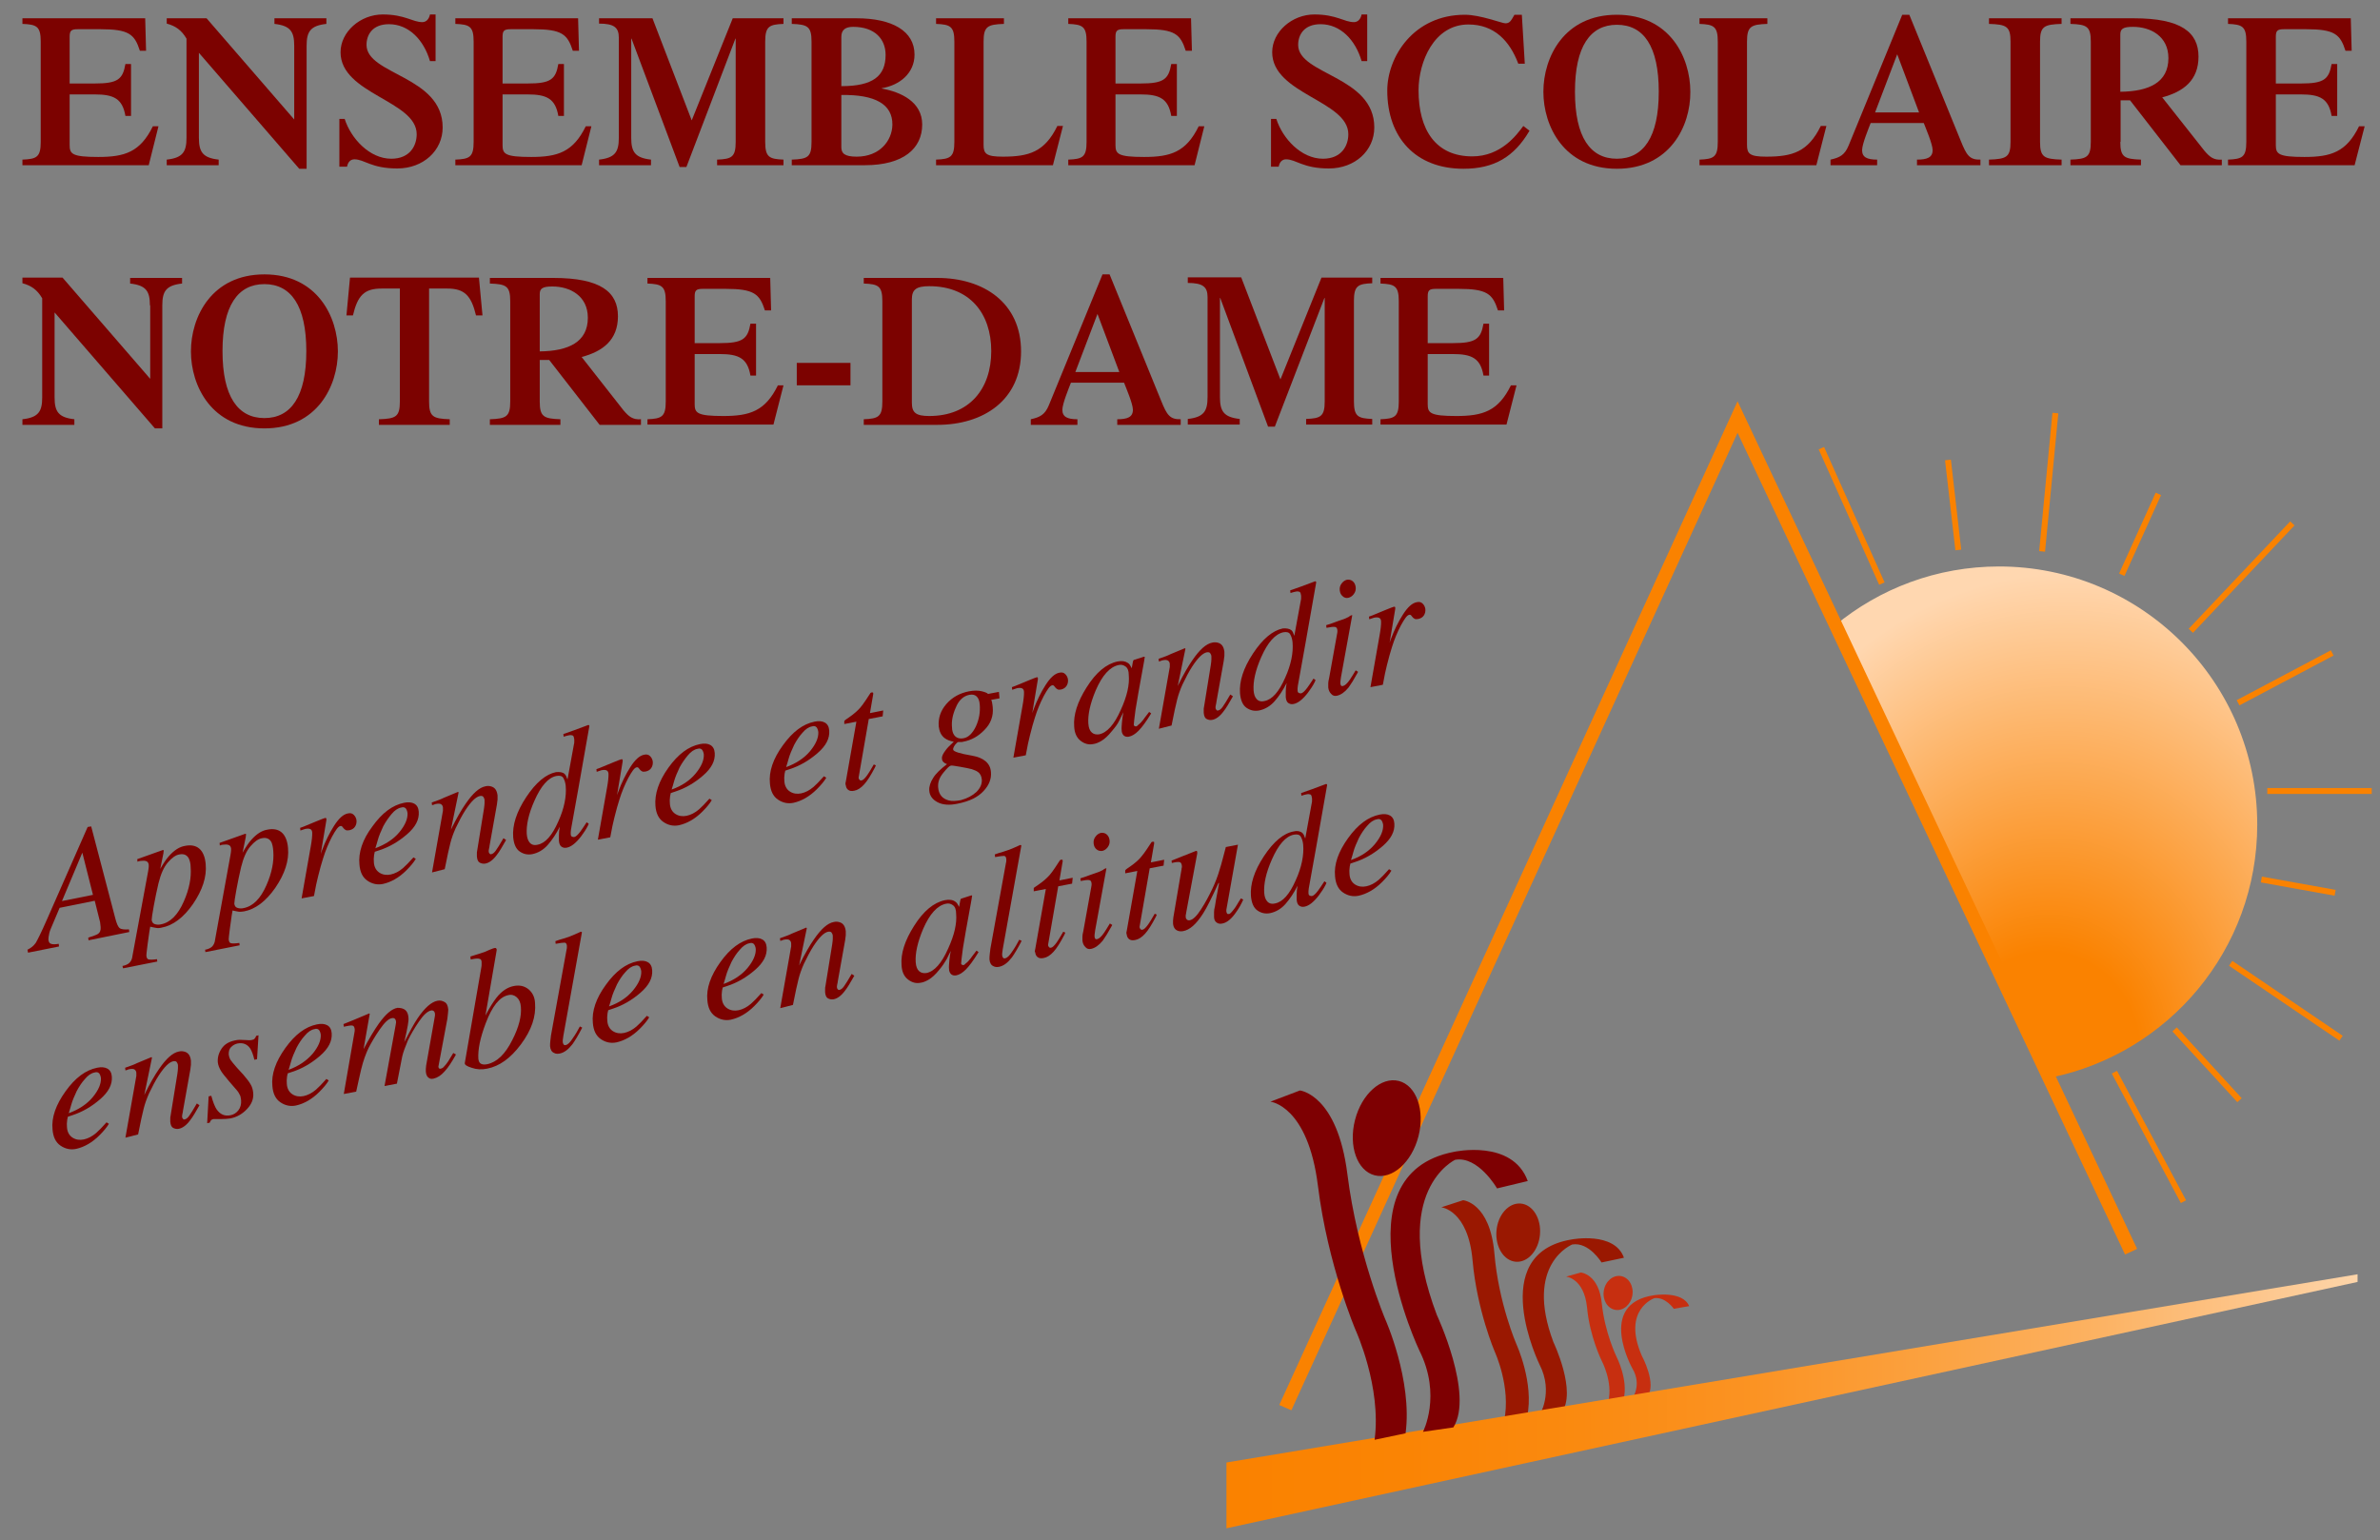 <?xml version="1.0" encoding="UTF-8"?> <!-- Generator: Adobe Illustrator 25.0.1, SVG Export Plug-In . SVG Version: 6.00 Build 0) --> <svg xmlns="http://www.w3.org/2000/svg" xmlns:xlink="http://www.w3.org/1999/xlink" version="1.1" id="Calque_1" x="0px" y="0px" viewBox="0 0 806.5 522.1" style="enable-background:new 0 0 806.5 522.1;" xml:space="preserve"><rect x="0" y="0" width="806.5" height="522.1" fill="#808080" stroke="none"/> <style type="text/css"> .st0{fill:url(#SVGID_1_);} .st1{fill:#FA8200;} .st2{fill:#9A1801;} .st3{fill:#C72F10;} .st4{fill:none;stroke:#FA8200;stroke-width:2;stroke-miterlimit:10;} .st5{fill:url(#SVGID_2_);} .st6{fill:#7E0002;} .st7{fill:#7C0200;} </style> <radialGradient id="SVGID_1_" cx="702.573" cy="320.642" r="129.147" fx="690.405" fy="365.282" gradientTransform="matrix(1 0 0 1.089 0 -28.693)" gradientUnits="userSpaceOnUse"> <stop offset="0.245" style="stop-color:#FA8200"></stop> <stop offset="0.925" style="stop-color:#FFD7B0"></stop> </radialGradient> <path class="st0" d="M621.8,212c15.1-12.5,34.5-20,55.6-20c48.3,0,87.5,39.2,87.5,87.5c0,42.3-30,77.5-69.8,85.7"></path> <g> <polygon class="st1" points="437.6,478 433.5,476.2 588.8,136 724.2,423.3 720.1,425.2 588.8,146.7 "></polygon> </g> <g> <g> <g> <path class="st2" d="M509.7,481.5c2.4-11.3-3.2-23.4-3.2-23.4s-6-14-7.5-30.9c-1.5-17.1-10.6-18-10.6-18l7.4-2.4 c0,0,9.1,0.8,10.6,18c1.4,16.9,7.5,30.9,7.5,30.9s6,13.1,3.6,24.4L509.7,481.5z"></path> </g> <ellipse transform="matrix(8.560696e-02 -0.996 0.996 8.560696e-02 54.391 894.573)" class="st2" cx="514.6" cy="417.7" rx="9.9" ry="7.4"></ellipse> <path class="st2" d="M542.7,427.9c0,0-4.2-7-9.9-6.1c0,0-16.4,6.5-6.4,33.1c0,0,8.1,16.9,2.7,24l-7.5,0.9c0,0,5-7.7,0.1-17.3 c0,0-18.4-37.6,10.9-42.4c0,0,14.5-2.8,17.7,6.2L542.7,427.9z"></path> </g> </g> <g> <g> <g> <path class="st3" d="M545,475c1.6-6.6-2.2-13.7-2.2-13.7s-4.1-8.2-5-18.1c-1-10-7.1-10.5-7.1-10.5l5-1.4c0,0,6.1,0.5,7.1,10.5 c1,9.9,5,18.1,5,18.1s4,7.7,2.4,14.3L545,475z"></path> </g> <ellipse transform="matrix(0.158 -0.988 0.988 0.158 28.71 910.309)" class="st3" cx="547.9" cy="438.3" rx="5.8" ry="4.9"></ellipse> <path class="st3" d="M567.2,443.6c0,0-2.8-4.1-6.6-3.6c0,0-11,3.8-4.3,19.4c0,0,5.4,9.9,1.8,14.1l-5,0.5c0,0,3.4-4.5,0.1-10.1 c0,0-12.4-22,7.3-24.9c0,0,9.7-1.6,11.9,3.7L567.2,443.6z"></path> </g> </g> <line class="st4" x1="716.5" y1="363.4" x2="739.9" y2="407.3"></line> <line class="st4" x1="736.9" y1="348.9" x2="758.9" y2="372.9"></line> <line class="st4" x1="755.9" y1="326.5" x2="793.3" y2="351.9"></line> <line class="st4" x1="766.3" y1="298.1" x2="791.3" y2="302.6"></line> <line class="st4" x1="768.3" y1="268.1" x2="803.7" y2="268.1"></line> <line class="st4" x1="758.4" y1="238.2" x2="790.3" y2="221.3"></line> <line class="st4" x1="742.4" y1="213.8" x2="776.8" y2="177.4"></line> <line class="st4" x1="719" y1="194.8" x2="731.4" y2="167.4"></line> <line class="st4" x1="692" y1="186.9" x2="696.5" y2="140"></line> <line class="st4" x1="663.6" y1="186.4" x2="660.1" y2="155.9"></line> <line class="st4" x1="637.7" y1="197.8" x2="617.2" y2="151.9"></line> <linearGradient id="SVGID_2_" gradientUnits="userSpaceOnUse" x1="415.582" y1="474.945" x2="884.755" y2="474.945"> <stop offset="0" style="stop-color:#FA8200"></stop> <stop offset="0.13" style="stop-color:#FA8404"></stop> <stop offset="0.256" style="stop-color:#FA8A10"></stop> <stop offset="0.381" style="stop-color:#FB9323"></stop> <stop offset="0.504" style="stop-color:#FBA13F"></stop> <stop offset="0.628" style="stop-color:#FCB262"></stop> <stop offset="0.75" style="stop-color:#FDC78E"></stop> <stop offset="0.873" style="stop-color:#FEE1C1"></stop> <stop offset="0.992" style="stop-color:#FFFDFB"></stop> <stop offset="1" style="stop-color:#FFFFFF"></stop> </linearGradient> <polygon class="st5" points="415.6,495.7 415.6,518 798.9,434.5 798.9,431.9 "></polygon> <g> <path class="st6" d="M465.8,488c2.4-17.9-6.4-37.1-6.4-37.1s-9.5-22.2-12.8-49c-3.4-27.2-16.1-28.5-16.1-28.5l10-3.8 c0,0,12.7,1.3,16.1,28.5c3.4,26.9,12.8,49,12.8,49s9.3,20.8,6.9,38.7L465.8,488z"></path> <ellipse transform="matrix(0.248 -0.969 0.969 0.248 -17.355 742.816)" class="st6" cx="469.9" cy="382.6" rx="16.5" ry="11.1"></ellipse> <path class="st6" d="M507.3,402.8c0,0-6.4-11.1-14.2-9.7c0,0-22.2,10.3-6.2,52.6c0,0,12.6,26.9,5.6,38.1l-10.3,1.5 c0,0,6.4-12.3-1.2-27.5c0,0-28.5-59.7,11.7-67.4c0,0,19.8-4.4,25,9.9L507.3,402.8z"></path> </g> <g> <path class="st7" d="M7.6,56v-1.9c4.8-0.2,6.2-0.8,6.2-6v-34c0-5.2-1.4-5.8-6.2-6V6.2h41.6l0.3,11h-2.1c-1.8-5.6-3.7-7.3-13.4-7.3 h-7.6c-2.3,0-2.8,0.5-2.8,2.6v15.8h8.5c7.8,0,9.5-1.4,10.4-6.6h1.9v17.6h-1.9c-1-5.9-4-7.3-10.4-7.3h-8.5v17.2c0,3,0.9,4,9.7,4 c8.9,0,14.2-1.6,18.5-10.4h1.9L50.4,56H7.6z"></path> <path class="st7" d="M99.7,15.5c0-4.8-1.3-6.8-6.7-7.4V6.2h17.6v1.9c-5.4,0.6-6.7,2.6-6.7,7.4v41.7h-2.5l-34-39.3v28.8 c0,4.8,1.3,6.8,6.7,7.4V56H56.5v-1.9c5.4-0.6,6.7-2.6,6.7-7.4V13.1c-1.7-2.9-3.7-4.3-6.7-5.1V6.2H70l29.7,34.3V15.5z"></path> <path class="st7" d="M114.9,40.3h1.9c2.1,6.6,8.4,13.5,15.8,13.5c6.3,0,8.6-4.4,8.6-8.3c0-11.4-25.8-13.6-25.8-27.8 c0-6.9,6.7-12.8,14.3-12.8c7.5,0,10.1,2.6,13.4,2.6c1.4,0,2.3-1.1,2.6-2.6h1.9v15.8h-1.9c-2.1-7.2-7.2-12.5-13.9-12.5 c-5.6,0-7.6,3.6-7.6,7c0,10.2,25.8,10.5,25.8,28c0,7.8-6.5,13.9-15.4,13.9c-8.8,0-11.1-3.1-14.5-3.1c-1.3,0-2.2,0.9-2.5,2.5h-2.6 V40.3z"></path> <path class="st7" d="M154.3,56v-1.9c4.8-0.2,6.2-0.8,6.2-6v-34c0-5.2-1.4-5.8-6.2-6V6.2h41.6l0.3,11h-2.1 c-1.8-5.6-3.7-7.3-13.4-7.3h-7.6c-2.3,0-2.8,0.5-2.8,2.6v15.8h8.5c7.8,0,9.5-1.4,10.4-6.6h1.9v17.6h-1.9c-1-5.9-4-7.3-10.4-7.3 h-8.5v17.2c0,3,0.9,4,9.7,4c8.9,0,14.2-1.6,18.5-10.4h1.9L197.1,56H154.3z"></path> <path class="st7" d="M248.3,6.2h17.2v1.9c-4.8,0.2-6.2,0.8-6.2,6v34c0,5.2,1.4,5.8,6.2,6V56H243v-1.9c4.9-0.2,6.3-0.8,6.3-6v-35 h-0.1l-16.6,43.5h-2.3L214,13.1h-0.1v33.6c0,4.8,1.3,6.8,6.7,7.4V56H203v-1.9c5.4-0.6,6.7-2.6,6.7-7.4V12.8c0-3.4-1.5-4.8-6.7-4.8 V6.2h18.1l13.3,34.6L248.3,6.2z"></path> <path class="st7" d="M268.3,56v-1.9c5.4-0.2,6.7-0.8,6.7-6v-34c0-5.2-1.4-5.8-6.7-6V6.2h22c12,0,19.6,4.3,19.6,12.3 c0,6.3-5,10.4-11.1,11.4v0.1c6.5,1.2,13.7,4.5,13.7,12.2c0,8.1-6.3,13.8-19.5,13.8H268.3z M285.1,29.2c10.7,0,15-3.4,15-10.6 c0-5.4-3.7-9.5-11-9.5c-2.6,0-4,1-4,3.4V29.2z M285.1,49.9c0,2,1,3.2,5.2,3.2c7.8,0,12-5.4,12.1-10.8c0.1-7-5.9-10.3-17.3-10.1 V49.9z"></path> <path class="st7" d="M317.2,56v-1.9c4.8-0.2,6.2-0.8,6.2-6v-34c0-5.2-1.4-5.8-6.2-6V6.2h23v1.9c-5.5,0.2-6.9,0.8-6.9,6v35 c0,3,0.9,4,6.5,4c8.9,0,14.2-1.6,18.5-10.4h1.9L356.8,56H317.2z"></path> <path class="st7" d="M362,56v-1.9c4.8-0.2,6.2-0.8,6.2-6v-34c0-5.2-1.4-5.8-6.2-6V6.2h41.6l0.3,11h-2.1c-1.8-5.6-3.7-7.3-13.4-7.3 h-7.6c-2.3,0-2.8,0.5-2.8,2.6v15.8h8.5c7.8,0,9.5-1.4,10.4-6.6h1.9v17.6h-1.9c-1-5.9-4-7.3-10.4-7.3h-8.5v17.2c0,3,0.9,4,9.7,4 c8.9,0,14.2-1.6,18.5-10.4h1.9L404.8,56H362z"></path> <path class="st7" d="M430.6,40.3h1.9c2.1,6.6,8.4,13.5,15.8,13.5c6.3,0,8.6-4.4,8.6-8.3c0-11.4-25.8-13.6-25.8-27.8 c0-6.9,6.7-12.8,14.3-12.8c7.5,0,10.1,2.6,13.4,2.6c1.4,0,2.3-1.1,2.6-2.6h1.9v15.8h-1.9c-2.1-7.2-7.2-12.5-13.9-12.5 c-5.6,0-7.6,3.6-7.6,7c0,10.2,25.8,10.5,25.8,28c0,7.8-6.5,13.9-15.4,13.9c-8.8,0-11.1-3.1-14.5-3.1c-1.3,0-2.2,0.9-2.5,2.5h-2.6 V40.3z"></path> <path class="st7" d="M518.3,44.3c-5.2,8.9-12,12.9-22.4,12.9c-16.2,0-25.8-10.6-25.8-26.5C470.1,19.3,479,5,496.4,5 c5.2,0,12.6,2.9,13.7,2.9c1.5,0,1.9-0.8,3.1-2.9h2.5l1,16.6h-2.2c-2.9-7.7-8.1-13.3-16.9-13.3c-11.7,0-16.9,12.7-16.9,22.3 c0,13.4,5.8,22.4,18.2,22.4c9.7,0,15-7.2,17.3-10.3L518.3,44.3z"></path> <path class="st7" d="M547.9,57.2c-17.9,0-24.9-14.4-24.9-26.1c0-11.7,7-26.1,24.9-26.1s24.9,14.4,24.9,26.1 C572.9,42.8,565.8,57.2,547.9,57.2z M547.9,8.4c-9,0-14.2,7.3-14.2,22.7s5.2,22.7,14.2,22.7s14.2-7.3,14.2-22.7S557,8.4,547.9,8.4z "></path> <path class="st7" d="M575.9,56v-1.9c4.8-0.2,6.2-0.8,6.2-6v-34c0-5.2-1.4-5.8-6.2-6V6.2h23v1.9c-5.5,0.2-6.9,0.8-6.9,6v35 c0,3,0.9,4,6.5,4c8.9,0,14.2-1.6,18.5-10.4h1.9L615.5,56H575.9z"></path> <path class="st7" d="M649.6,56v-1.9c3.4,0,5.3-0.7,5.3-3.2c0-2.1-2.4-7.6-3-9.2h-18c-0.6,1.6-2.9,7.1-2.9,9.2 c0,2.4,1.7,3.2,5.1,3.2V56h-15.8v-1.9c3.2-0.7,4.8-1.6,6.1-4.7L644.6,5h2.4l17.5,42.9c1.9,4.7,2.9,6.3,6.6,6.2V56H649.6z M650.3,38.1l-7.4-19.7l-7.5,19.7H650.3z"></path> <path class="st7" d="M691.3,48.1c0,5.2,1.4,5.8,7.3,6V56H674v-1.9c5.9-0.2,7.3-0.8,7.3-6v-34c0-5.2-1.4-5.8-7.3-6V6.2h24.6v1.9 c-5.9,0.2-7.3,0.8-7.3,6V48.1z"></path> <path class="st7" d="M718.5,48.1c0,5.2,1.4,5.8,7,6V56h-23.9v-1.9c5.5-0.2,6.9-0.8,6.9-6v-34c0-5.2-1.4-5.8-6.9-6V6.2h21.5 c16.1,0,21.9,4.8,21.9,13c0,8-5.1,11.9-12.3,13.8L747,51.1c1.8,2.1,3.1,3.2,5.9,3V56h-14l-17.1-22h-3.2V48.1z M718.5,31.1 c9.8-0.1,16.3-3.2,16.3-11.4c0-7.4-6-10.6-12-10.6c-3.4,0-4.3,0.7-4.3,2.6V31.1z"></path> <path class="st7" d="M755,56v-1.9c4.8-0.2,6.2-0.8,6.2-6v-34c0-5.2-1.4-5.8-6.2-6V6.2h41.6l0.3,11h-2.1c-1.8-5.6-3.7-7.3-13.4-7.3 H774c-2.3,0-2.8,0.5-2.8,2.6v15.8h8.5c7.8,0,9.5-1.4,10.4-6.6h1.9v17.6h-1.9c-1-5.9-4-7.3-10.4-7.3h-8.5v17.2c0,3,0.9,4,9.7,4 c8.9,0,14.2-1.6,18.5-10.4h1.9L797.9,56H755z"></path> <path class="st7" d="M50.8,103.5c0-4.8-1.3-6.8-6.7-7.4v-1.9h17.6v1.9c-5.4,0.6-6.7,2.6-6.7,7.4v41.7h-2.5l-34-39.3v28.8 c0,4.8,1.3,6.8,6.7,7.4v1.9H7.6v-1.9c5.4-0.6,6.7-2.6,6.7-7.4v-33.6c-1.7-2.9-3.7-4.3-6.7-5.1v-1.9h13.6l29.7,34.3V103.5z"></path> <path class="st7" d="M89.6,145.2c-17.9,0-24.9-14.4-24.9-26.1S71.7,93,89.6,93s24.9,14.4,24.9,26.1S107.5,145.2,89.6,145.2z M89.6,96.3c-9,0-14.2,7.3-14.2,22.7s5.2,22.7,14.2,22.7s14.2-7.3,14.2-22.7S98.6,96.3,89.6,96.3z"></path> <path class="st7" d="M128.5,142.1c5.6-0.2,7-0.8,7-6V97.8h-6.2c-5.8,0-8.1,2.3-9.7,9.1h-2.2l1.2-12.8h43.7l1.2,12.8h-2.2 c-1.6-6.7-3.9-9.1-9.7-9.1h-6.2v38.3c0,5.2,1.4,5.8,7,6v1.9h-24V142.1z"></path> <path class="st7" d="M182.9,136.1c0,5.2,1.4,5.8,7,6v1.9H166v-1.9c5.5-0.2,6.9-0.8,6.9-6v-34c0-5.2-1.4-5.8-6.9-6v-1.9h21.5 c16.1,0,21.9,4.8,21.9,13c0,8-5.1,11.9-12.3,13.8l14.2,18.1c1.8,2.1,3.1,3.2,5.9,3v1.9h-14l-17.1-22h-3.2V136.1z M182.9,119.1 c9.8-0.1,16.3-3.2,16.3-11.4c0-7.4-6-10.6-12-10.6c-3.4,0-4.3,0.7-4.3,2.6V119.1z"></path> <path class="st7" d="M219.4,144v-1.9c4.8-0.2,6.2-0.8,6.2-6v-34c0-5.2-1.4-5.8-6.2-6v-1.9H261l0.3,11h-2.1 c-1.8-5.6-3.7-7.3-13.4-7.3h-7.6c-2.3,0-2.8,0.5-2.8,2.6v15.8h8.5c7.8,0,9.5-1.4,10.4-6.6h1.9v17.6h-1.9c-1-5.9-4-7.3-10.4-7.3 h-8.5V137c0,3,0.9,4,9.7,4c8.9,0,14.2-1.6,18.5-10.4h1.9l-3.4,13.3H219.4z"></path> <path class="st7" d="M270,123h18.2v7.6H270V123z"></path> <path class="st7" d="M292.7,144v-1.9c4.9-0.2,6.3-0.8,6.3-6v-34c0-5.2-1.4-5.8-6.3-6v-1.9h24.9c15.7,0,28.4,8.4,28.4,24.9 S333.3,144,317.6,144H292.7z M309,136.5c0,3.4,1.4,4.5,5.9,4.5c13.6,0,21-9.2,21-22s-7.3-22-21-22c-4.5,0-5.9,1.2-5.9,4.5V136.5z"></path> <path class="st7" d="M378.6,144v-1.9c3.4,0,5.3-0.7,5.3-3.2c0-2.1-2.4-7.6-3-9.2h-18c-0.6,1.6-2.9,7.1-2.9,9.2 c0,2.4,1.7,3.2,5.1,3.2v1.9h-15.8v-1.9c3.2-0.7,4.8-1.6,6.1-4.7L373.6,93h2.4l17.5,42.9c1.9,4.7,2.9,6.3,6.6,6.2v1.9H378.6z M379.3,126.1l-7.4-19.7l-7.5,19.7H379.3z"></path> <path class="st7" d="M447.8,94.1H465v1.9c-4.8,0.2-6.2,0.8-6.2,6v34c0,5.2,1.4,5.8,6.2,6v1.9h-22.4v-1.9c4.9-0.2,6.3-0.8,6.3-6v-35 h-0.1L432,144.6h-2.3L413.5,101h-0.1v33.6c0,4.8,1.3,6.8,6.7,7.4v1.9h-17.6v-1.9c5.4-0.6,6.7-2.6,6.7-7.4v-33.9 c0-3.4-1.5-4.8-6.7-4.8v-1.9h18.1l13.3,34.6L447.8,94.1z"></path> <path class="st7" d="M467.8,144v-1.9c4.8-0.2,6.2-0.8,6.2-6v-34c0-5.2-1.4-5.8-6.2-6v-1.9h41.6l0.3,11h-2.1 c-1.8-5.6-3.7-7.3-13.4-7.3h-7.6c-2.3,0-2.8,0.5-2.8,2.6v15.8h8.5c7.8,0,9.5-1.4,10.4-6.6h1.9v17.6h-1.9c-1-5.9-4-7.3-10.4-7.3 h-8.5V137c0,3,0.9,4,9.7,4c8.9,0,14.2-1.6,18.5-10.4h1.9l-3.4,13.3H467.8z"></path> </g> <g> <path class="st7" d="M9.3,321.9c1.2-0.6,2.1-1.3,2.8-2.3c0.6-1,1.9-3.6,3.7-7.7l13.9-31.6l1.2-0.2L39,311c0.5,2,1,3.2,1.6,3.6 c0.5,0.4,1.6,0.5,3.1,0.4l0.1,0.9L30,318.7l-0.1-0.9c1.6-0.5,2.7-0.9,3.2-1.2c0.8-0.5,1.1-1.3,1-2.4c0-0.3-0.1-0.6-0.1-0.9 c0-0.3-0.1-0.6-0.1-0.8l-1.8-7.2l-11.9,2.4l-3,7.1c-0.2,0.5-0.4,1-0.5,1.5c-0.2,0.9-0.3,1.7-0.3,2.2c0.1,0.7,0.3,1.2,0.9,1.4 c0.5,0.2,1.4,0.2,2.6,0l0.1,0.9l-10.5,2.1L9.3,321.9z M31.5,303.3L27.9,289L21,305.4L31.5,303.3z"></path> <path class="st7" d="M41.5,327.4c1.1-0.2,1.9-0.6,2.4-1.1c0.5-0.5,0.9-1.3,1-2.4l5.3-28.6c0.1-0.7,0.2-1.2,0.2-1.5 c0-0.3,0-0.5,0-0.7c-0.1-0.6-0.3-1-0.8-1.2c-0.5-0.2-1.1-0.2-2-0.1c-0.2,0-0.4,0.1-0.5,0.1c-0.2,0-0.3,0.1-0.5,0.2l-0.1-0.9 l8.7-3.1c0.1,0,0.2,0,0.3,0.2c-0.1,0.4-0.1,0.6-0.1,0.8l-1.1,5.4c1.1-1.9,2-3.3,3-4.4c1.7-1.9,3.5-3.1,5.4-3.4 c2-0.4,3.6-0.1,4.8,0.9c1.2,1,2,2.8,2.2,5.3c0.4,4.3-1.1,8.8-4.3,13.5c-3.2,4.6-6.8,7.3-10.6,8c-0.8,0.2-1.4,0.2-1.9,0.1 c-0.5-0.1-1.2-0.2-2-0.4l-0.3,1.8c-0.3,2-0.5,3.4-0.6,4.3c-0.3,2.2-0.4,3.5-0.4,3.7c0.1,0.8,0.3,1.2,0.8,1.3 c0.5,0.1,1.4,0.1,2.8-0.1l0.1,0.8l-11.6,2.3L41.5,327.4z M64,291c-0.6-1.2-1.7-1.7-3.2-1.4c-1.3,0.2-2.6,1.2-3.9,2.7 c-1.4,1.6-2.4,3.9-3.2,7.1c-0.6,2.5-1.1,5-1.6,7.7c-0.5,2.7-0.7,4.2-0.7,4.7c0.1,0.7,0.4,1.2,1,1.4c0.6,0.2,1.3,0.3,2.1,0.1 c3.2-0.6,5.8-3.2,7.8-7.8c1.8-4.1,2.6-8,2.3-11.6C64.6,292.6,64.3,291.7,64,291z"></path> <path class="st7" d="M69.5,321.9c1.1-0.2,1.9-0.6,2.4-1.1c0.5-0.5,0.9-1.3,1-2.4l5.2-28.6c0.1-0.7,0.2-1.2,0.2-1.5 c0-0.3,0-0.5,0-0.7c-0.1-0.6-0.3-1-0.8-1.2c-0.5-0.2-1.1-0.2-2-0.1c-0.2,0-0.4,0.1-0.5,0.1c-0.2,0-0.3,0.1-0.5,0.2l-0.1-0.9 l8.7-3.1c0.1,0,0.2,0,0.3,0.2c-0.1,0.4-0.1,0.6-0.1,0.8l-1.1,5.4c1.1-1.9,2-3.3,3-4.4c1.7-1.9,3.5-3.1,5.4-3.4 c2-0.4,3.6-0.1,4.8,0.9c1.2,1,2,2.8,2.2,5.3c0.4,4.3-1.1,8.8-4.3,13.5c-3.2,4.6-6.8,7.3-10.6,8c-0.8,0.1-1.4,0.2-1.9,0.1 c-0.5-0.1-1.2-0.2-2-0.4l-0.3,1.8c-0.3,2-0.5,3.4-0.6,4.3c-0.3,2.2-0.4,3.5-0.4,3.7c0.1,0.8,0.3,1.2,0.8,1.3 c0.5,0.1,1.4,0.1,2.8-0.1l0.1,0.8l-11.6,2.3L69.5,321.9z M92,285.5c-0.6-1.2-1.7-1.7-3.2-1.4c-1.3,0.2-2.6,1.2-3.9,2.7 c-1.4,1.6-2.4,3.9-3.2,7.1c-0.6,2.5-1.1,5-1.6,7.7c-0.5,2.7-0.7,4.2-0.7,4.7c0.1,0.7,0.4,1.2,1,1.4c0.6,0.2,1.3,0.3,2.1,0.1 c3.2-0.6,5.8-3.2,7.8-7.8c1.8-4.1,2.6-8,2.3-11.6C92.5,287.1,92.3,286.2,92,285.5z"></path> <path class="st7" d="M110.5,277.3c0.1,0.1,0.1,0.2,0.1,0.3c0,0.2,0,0.3,0,0.4l-1.9,11.4l0.5-1.4c1.1-2.9,2.4-5.6,4-8.1 c1.6-2.5,3.1-3.9,4.7-4.2c0.9-0.2,1.5,0,2,0.5c0.5,0.5,0.8,1.1,0.9,1.8c0.1,0.8-0.1,1.6-0.5,2.2c-0.4,0.6-1,1-1.9,1.2 c-0.6,0.1-1,0.1-1.3-0.1s-0.6-0.4-0.7-0.6l-0.4-0.5c-0.1-0.1-0.2-0.2-0.3-0.2c-0.1,0-0.2-0.1-0.4,0c-0.7,0.1-1.6,1.4-2.8,3.6 c-1.2,2.3-2.2,4.7-3,7.3c-0.5,1.6-1.1,3.6-1.7,6.1c-0.4,1.6-0.9,3.8-1.4,6.7l-4.2,0.8l3.1-17.6c0.2-1,0.3-1.9,0.4-2.7 c0.1-0.8,0.1-1.4,0.1-1.9c0-0.6-0.2-1-0.5-1.2c-0.3-0.2-0.8-0.3-1.5-0.2c-0.2,0-0.5,0.1-0.8,0.2c-0.3,0.1-0.7,0.2-1.2,0.4l-0.1-0.9 l1.1-0.4c1.4-0.6,2.9-1.2,4.6-1.9c1.7-0.7,2.5-1,2.6-1C110.3,277.2,110.4,277.2,110.5,277.3z"></path> <path class="st7" d="M126.2,280.1c3.3-4.6,6.8-7.2,10.7-8c1.4-0.3,2.6-0.2,3.5,0.3c0.9,0.5,1.4,1.4,1.5,2.7c0.2,2.7-1.1,5.2-4,7.7 c-2.9,2.5-6,4.3-9.4,5.4l-1.5,0.5c-0.2,0.8-0.3,1.4-0.3,1.9c-0.1,0.5,0,1,0,1.7c0.1,1.6,0.8,2.8,1.9,3.5c1.1,0.7,2.4,0.9,3.8,0.6 c1.4-0.3,2.8-1,4.2-2.2c0.8-0.7,2-1.9,3.5-3.6l0.8,0.5c-0.7,1.2-1.8,2.5-3.2,3.9c-2.5,2.5-5.2,4-7.9,4.6c-1.9,0.4-3.7,0-5.3-1.1 c-1.6-1.1-2.5-2.9-2.7-5.5C121.4,289,122.8,284.6,126.2,280.1z M135.3,282.1c2-2.4,2.9-4.6,2.8-6.5c-0.1-0.7-0.3-1.2-0.6-1.6 c-0.4-0.4-0.9-0.5-1.5-0.3c-1.2,0.2-2.3,1-3.3,2.2s-2,2.6-2.8,4.1c-0.8,1.7-1.5,3.3-1.9,4.8c-0.2,0.8-0.5,1.7-0.8,2.7 C130.6,286.2,133.3,284.5,135.3,282.1z"></path> <path class="st7" d="M146.4,295.7l3.2-18.1c0.3-1.5,0.4-2.5,0.5-2.8c0-0.3,0-0.7,0-1c0-0.5-0.2-0.9-0.6-1.2 c-0.3-0.2-0.9-0.3-1.8-0.1c-0.2,0-0.4,0.1-0.6,0.2c-0.2,0.1-0.4,0.1-0.7,0.2l-0.1-0.9c1.2-0.4,2-0.7,2.5-0.9c0.5-0.2,1-0.4,1.6-0.7 l4.8-2c0.1,0.1,0.2,0.1,0.2,0.2l-2.6,12.6c1.9-3.9,3.6-6.8,5-8.8c2.4-3.5,4.6-5.5,6.7-5.9c0.8-0.2,1.5-0.1,2.1,0.1 c1.2,0.4,1.8,1.4,2,3c0,0.4,0,0.9,0,1.4c-0.1,0.5-0.1,1-0.2,1.6l-2.5,14c0,0.3-0.1,0.6-0.2,1.1c-0.1,0.4-0.1,0.7-0.1,0.9 c0,0.3,0.1,0.5,0.3,0.7c0.1,0.2,0.4,0.3,0.6,0.2c0.5-0.1,1-0.5,1.5-1.2c0.5-0.7,1.4-2.1,2.6-4.2l0.9,0.6c-1.3,2.3-2.3,4-3.1,5 c-1.3,1.8-2.7,2.8-4,3c-0.6,0.1-1.2,0-1.8-0.3c-0.6-0.3-0.9-1-1-2.1c0-0.3,0-0.7,0-1s0-0.7,0.1-1l2.3-14.2c0.1-0.8,0.2-1.4,0.2-1.9 c0-0.5,0-0.8,0-1c0-0.4-0.2-0.8-0.4-1.1c-0.2-0.3-0.6-0.4-1.2-0.3c-1.4,0.3-3,1.9-4.9,4.8c-1.1,1.7-2.2,3.8-3.3,6.1 c-0.8,1.8-1.4,3.5-1.8,5.1c-0.4,1.6-1.1,4.6-1.9,8.8L146.4,295.7z"></path> <path class="st7" d="M191.3,262.3c0.4,0.3,0.7,1,1,1.9l2.2-12c0.1-0.3,0.1-0.6,0.1-0.9c0-0.3,0-0.5,0-0.7c-0.1-0.7-0.2-1.1-0.5-1.3 c-0.3-0.1-0.7-0.2-1.2-0.1c-0.3,0.1-0.6,0.1-0.9,0.2c-0.3,0.1-0.6,0.2-1,0.3l-0.1-0.9c2-0.7,4.9-1.7,8.5-3.1l0.3,0.2l0,0.3l-3.7,21 l-2.5,13.9c0,0.3-0.1,0.6-0.1,0.9c0,0.3,0,0.5,0,0.7c0,0.5,0.2,0.8,0.5,0.9c0.3,0.1,0.5,0.1,0.7,0.1c0.5-0.1,1.2-0.7,2.1-1.9 c0.5-0.7,1.2-1.7,2.1-3.1l0.7,0.5l-0.3,0.7c-0.6,1.2-1.4,2.4-2.3,3.6c-1.7,2.2-3.3,3.5-4.8,3.8c-0.5,0.1-1,0.1-1.4-0.1 c-0.8-0.3-1.2-1-1.3-2.2c0-0.4,0-1,0-1.9c0-0.9,0.1-1.8,0.3-2.9c-1.2,2.4-2.6,4.5-4.1,6.2c-1.5,1.7-3.3,2.7-5.2,3.1 c-1.6,0.3-3,0-4.3-0.9c-1.3-0.9-2-2.6-2.2-4.9c-0.3-4,1.1-8.5,4.4-13.5c3.3-5,6.7-7.8,10.1-8.5 C189.6,261.6,190.7,261.7,191.3,262.3z M179.5,285.6c0.6,0.7,1.5,1,2.7,0.7c2.6-0.5,4.9-3.1,7-7.9c2-4.4,2.8-8.5,2.5-12 c-0.1-1.1-0.4-2-0.8-2.7c-0.4-0.7-1.2-0.9-2.3-0.7c-2.8,0.5-5.3,3.4-7.5,8.4c-2,4.5-2.8,8.3-2.6,11.3 C178.6,283.9,178.9,284.9,179.5,285.6z"></path> <path class="st7" d="M210.9,257.4c0.1,0.1,0.1,0.2,0.1,0.3c0,0.2,0,0.3,0,0.4l-1.9,11.4l0.5-1.4c1.1-2.9,2.4-5.6,4-8.1 c1.6-2.5,3.1-3.9,4.7-4.2c0.9-0.2,1.5,0,2,0.5c0.5,0.5,0.8,1.1,0.9,1.8c0.1,0.8-0.1,1.6-0.5,2.2c-0.4,0.6-1,1-1.9,1.2 c-0.6,0.1-1,0.1-1.3-0.1s-0.6-0.4-0.7-0.6l-0.4-0.5c-0.1-0.1-0.2-0.2-0.3-0.2c-0.1,0-0.2-0.1-0.4,0c-0.7,0.1-1.6,1.4-2.8,3.6 c-1.2,2.3-2.2,4.7-3,7.3c-0.5,1.6-1.1,3.6-1.7,6.1c-0.4,1.6-0.9,3.8-1.4,6.7l-4.2,0.8l3.1-17.6c0.2-1,0.3-1.9,0.4-2.7 c0.1-0.8,0.1-1.4,0.1-1.9c0-0.6-0.2-1-0.5-1.2c-0.3-0.2-0.8-0.3-1.5-0.2c-0.2,0-0.5,0.1-0.8,0.2c-0.3,0.1-0.7,0.2-1.2,0.4l-0.1-0.9 l1.1-0.4c1.4-0.6,2.9-1.2,4.6-1.9c1.7-0.7,2.5-1,2.6-1C210.7,257.3,210.8,257.3,210.9,257.4z"></path> <path class="st7" d="M226.5,260.2c3.3-4.6,6.8-7.2,10.7-8c1.4-0.3,2.6-0.2,3.5,0.3c0.9,0.5,1.4,1.4,1.5,2.7c0.2,2.7-1.1,5.2-4,7.7 c-2.9,2.5-6,4.3-9.4,5.4l-1.5,0.5c-0.2,0.8-0.3,1.4-0.3,1.9c-0.1,0.5,0,1,0,1.7c0.1,1.6,0.8,2.8,1.9,3.5c1.1,0.7,2.4,0.9,3.8,0.6 c1.4-0.3,2.8-1,4.2-2.2c0.8-0.7,2-1.9,3.5-3.6l0.8,0.5c-0.7,1.2-1.8,2.5-3.2,3.9c-2.5,2.5-5.2,4-7.9,4.6c-1.9,0.4-3.7,0-5.3-1.1 c-1.6-1.1-2.5-2.9-2.7-5.5C221.8,269.1,223.2,264.8,226.5,260.2z M235.7,262.2c2-2.4,2.9-4.6,2.8-6.5c-0.1-0.7-0.3-1.2-0.6-1.6 c-0.4-0.4-0.9-0.5-1.5-0.3c-1.2,0.2-2.3,1-3.3,2.2s-2,2.6-2.8,4.1c-0.8,1.7-1.5,3.3-1.9,4.8c-0.2,0.8-0.5,1.7-0.8,2.7 C231,266.4,233.7,264.6,235.7,262.2z"></path> <path class="st7" d="M265.3,252.6c3.3-4.6,6.8-7.2,10.7-8c1.4-0.3,2.6-0.2,3.5,0.3c0.9,0.5,1.4,1.4,1.5,2.7c0.2,2.7-1.1,5.2-4,7.7 c-2.9,2.5-6,4.3-9.4,5.4l-1.5,0.5c-0.2,0.8-0.3,1.4-0.3,1.9c-0.1,0.5,0,1.1,0,1.7c0.1,1.6,0.8,2.8,1.9,3.5c1.1,0.7,2.4,0.9,3.8,0.6 c1.4-0.3,2.8-1,4.2-2.2c0.8-0.7,2-1.9,3.5-3.6l0.8,0.5c-0.7,1.2-1.8,2.5-3.2,3.9c-2.5,2.5-5.2,4-7.9,4.6c-1.9,0.4-3.7,0-5.3-1.1 c-1.6-1.1-2.5-2.9-2.7-5.5C260.5,261.5,262,257.1,265.3,252.6z M274.5,254.6c2-2.4,2.9-4.6,2.8-6.5c-0.1-0.7-0.3-1.2-0.6-1.6 c-0.4-0.4-0.9-0.5-1.5-0.3c-1.2,0.2-2.3,1-3.3,2.2c-1.1,1.2-2,2.6-2.8,4.1c-0.8,1.7-1.5,3.3-1.9,4.8c-0.2,0.8-0.5,1.7-0.8,2.7 C269.7,258.8,272.5,257,274.5,254.6z"></path> <path class="st7" d="M286.5,265.6c0-0.2,0-0.4,0.1-0.6l3.6-20.4l-4.1,0.8c0-0.5,0-0.8,0-1c0.1-0.1,0.2-0.3,0.5-0.5 c1.8-1.2,3.1-2.2,4.1-3.2c1-0.9,2.2-2.6,3.8-5.1l0.4-0.6c0-0.1,0.1-0.2,0.2-0.2c0.1-0.1,0.2-0.1,0.3-0.1c0.2,0,0.3,0,0.4,0 c0.1,0.1,0.1,0.2,0.1,0.3c0,0.1,0,0.2,0,0.3l-1.1,6.4l4.5-0.9l-0.2,2l-4.7,0.9l-3.4,19.6c-0.1,0.4,0,0.7,0.2,0.9 c0.2,0.3,0.4,0.4,0.8,0.3c0.5-0.1,1.1-0.7,1.9-1.8c0.4-0.6,1.2-1.8,2.2-3.6l0.7,0.3l-0.3,0.7c-1.4,2.7-2.6,4.6-3.7,5.8 c-1.1,1.2-2.2,1.9-3.3,2.1c-0.9,0.2-1.6,0.1-2.1-0.3c-0.5-0.4-0.7-0.9-0.8-1.6C286.5,266,286.5,265.8,286.5,265.6z"></path> <path class="st7" d="M316.2,263.7c0.9-1.5,2.5-3,4.7-4.7c-0.5-0.2-0.9-0.4-1.2-0.7c-0.3-0.3-0.5-0.7-0.5-1.2 c-0.1-0.8,0.4-1.7,1.3-2.9c0.5-0.7,1.4-1.6,2.7-2.8c-1.2-0.2-2.3-0.6-3.2-1.3c-1.1-0.9-1.7-2.2-1.9-3.9c-0.2-2.8,0.6-5.3,2.6-7.6 c2-2.3,4.6-3.7,7.7-4.3c1.7-0.3,3.1-0.3,4.3,0c1.2,0.3,1.9,0.6,2.1,0.9l3.7-0.7l0.2,2.2l-2.8,0.5c0.1,0.4,0.3,0.7,0.3,1.1 c0.1,0.3,0.1,0.8,0.2,1.4c0.3,3-0.7,5.6-2.8,7.7c-2.1,2.2-4.5,3.5-7.2,4c-0.3,0.1-0.5,0.1-0.8,0.1c-0.2,0-0.5,0-0.9,0 c-0.3,0.1-0.6,0.4-1.1,1c-0.4,0.6-0.7,1.2-0.6,1.6c0.1,0.6,2.1,1.3,6.3,2c4.1,0.7,6.3,2.6,6.5,5.6c0.2,2.2-0.6,4.4-2.5,6.4 c-1.9,2.1-4.8,3.5-8.8,4.3c-2.8,0.6-5.1,0.4-6.8-0.5c-1.7-0.9-2.7-2.2-2.8-4C314.8,266.6,315.3,265.1,316.2,263.7z M330.9,268.4 c1.3-1.3,1.9-2.7,1.8-4.2c-0.1-1.1-0.5-2-1.4-2.6c-0.4-0.3-1.1-0.6-2-0.9c-0.8-0.2-2.1-0.5-3.9-0.8c-1.8-0.3-2.9-0.5-3.2-0.4 c-0.5,0.1-1.3,0.9-2.6,2.5c-1.3,1.6-1.8,3.1-1.7,4.8c0.2,2.5,1.4,3.9,3.6,4.5c1.1,0.3,2.5,0.2,4.1-0.1 C327.8,270.6,329.5,269.7,330.9,268.4z M323.3,249.1c0.7,1,1.8,1.4,3.3,1.1c1.6-0.3,3-1.7,4.1-4c1.1-2.4,1.5-4.8,1.3-7.4 c-0.1-1.2-0.4-2.1-1-2.7c-0.6-0.6-1.4-0.8-2.5-0.6c-2,0.4-3.6,1.8-4.6,4.3c-1.1,2.4-1.5,4.7-1.3,6.7 C322.6,247.6,322.9,248.5,323.3,249.1z"></path> <path class="st7" d="M351.6,229.6c0.1,0.1,0.1,0.2,0.1,0.3c0,0.2,0,0.3,0,0.4l-1.9,11.4l0.5-1.4c1.1-2.9,2.4-5.6,4-8.1 c1.6-2.5,3.1-3.9,4.7-4.2c0.9-0.2,1.5,0,2,0.5c0.5,0.5,0.8,1.1,0.9,1.8c0.1,0.8-0.1,1.6-0.5,2.2c-0.4,0.6-1,1-1.8,1.2 c-0.6,0.1-1,0.1-1.3-0.1c-0.3-0.2-0.6-0.4-0.7-0.6l-0.4-0.5c-0.1-0.1-0.2-0.2-0.3-0.2c-0.1,0-0.2-0.1-0.4,0 c-0.7,0.1-1.6,1.4-2.8,3.6c-1.2,2.3-2.2,4.7-3,7.3c-0.5,1.6-1.1,3.6-1.7,6.1c-0.4,1.6-0.9,3.8-1.4,6.7l-4.2,0.8l3.1-17.6 c0.2-1,0.3-1.9,0.4-2.7c0.1-0.8,0.1-1.4,0.1-1.9c0-0.6-0.2-1-0.5-1.2c-0.3-0.2-0.8-0.3-1.5-0.2c-0.2,0-0.5,0.1-0.8,0.2 c-0.3,0.1-0.7,0.2-1.2,0.4l-0.1-0.9l1.1-0.4c1.4-0.6,2.9-1.2,4.6-1.9c1.7-0.7,2.5-1,2.6-1C351.4,229.5,351.5,229.5,351.6,229.6z"></path> <path class="st7" d="M382.2,224.7c0.5,0.3,0.8,0.8,1.1,1.4l0.2,0.4l0.4-2.2c0.1-0.3,0.1-0.4,0.2-0.5c0-0.1,0.2-0.2,0.4-0.2l3.1-1 c0.2,0,0.3,0,0.3,0c0,0.1,0,0.2,0,0.3c-0.1,0.3-0.1,0.5-0.1,0.6c0,0.1-0.1,0.4-0.1,0.6l-1.9,10.5c-0.4,2.3-0.7,4.2-1,5.9 c-0.4,3-0.6,4.7-0.6,5.1c0,0.3,0.1,0.4,0.3,0.5c0.1,0.1,0.3,0.1,0.5,0.1c0.2,0,0.3-0.1,0.5-0.3c0.2-0.2,0.4-0.4,0.7-0.6l0.5-0.5 c0.1-0.2,0.3-0.3,0.5-0.6c0.2-0.2,0.4-0.5,0.6-0.8l1.6-2.1l0.7,0.5c-1.7,2.8-3.2,4.8-4.3,5.9c-1.1,1.1-2.2,1.8-3.3,2 c-0.7,0.1-1.2,0-1.7-0.4c-0.4-0.4-0.7-1-0.7-1.7c-0.1-0.7,0-1.6,0.1-2.9c0.1-1.3,0.3-2.4,0.5-3.3c-0.3,0.6-0.8,1.5-1.4,2.8 s-1.5,2.4-2.6,3.7c-1.2,1.5-2.4,2.6-3.6,3.3c-0.9,0.5-1.8,0.9-2.7,1c-1.5,0.3-2.9-0.1-4.2-1.1c-1.3-1-2.1-2.6-2.2-4.9 c-0.3-3.9,1.1-8.3,4.2-13.2c3.2-5.1,6.7-8,10.5-8.8C380.2,223.9,381.3,224.1,382.2,224.7z M381.4,225.9c-0.7-0.5-1.4-0.7-2.3-0.5 c-3,0.6-5.6,3.5-7.8,8.6c-1.9,4.5-2.7,8.3-2.5,11.2c0.1,1.5,0.5,2.5,1.2,3.1c0.7,0.6,1.5,0.7,2.4,0.6c2.7-0.5,5.2-3.3,7.4-8.3 c2.1-4.6,3-8.5,2.7-11.8C382.5,227.3,382.1,226.4,381.4,225.9z"></path> <path class="st7" d="M392.7,247l3.2-18.1c0.3-1.5,0.4-2.5,0.5-2.8c0-0.3,0-0.7,0-1c0-0.5-0.2-0.9-0.6-1.2c-0.3-0.2-0.9-0.3-1.8-0.1 c-0.2,0-0.4,0.1-0.6,0.2c-0.2,0.1-0.4,0.1-0.7,0.2l-0.1-0.9c1.2-0.4,2-0.7,2.5-0.9c0.5-0.2,1-0.4,1.6-0.7l4.8-2 c0.1,0.1,0.2,0.1,0.2,0.2l-2.6,12.6c1.9-3.9,3.6-6.8,5-8.8c2.4-3.5,4.6-5.5,6.7-5.9c0.8-0.2,1.5-0.1,2.1,0.1c1.2,0.4,1.8,1.4,2,3 c0,0.4,0,0.9,0,1.4c-0.1,0.5-0.1,1-0.2,1.6l-2.5,14c0,0.3-0.1,0.6-0.2,1.1c-0.1,0.4-0.1,0.7-0.1,0.9c0,0.3,0.1,0.5,0.3,0.7 c0.1,0.2,0.4,0.3,0.6,0.2c0.5-0.1,1-0.5,1.5-1.2c0.5-0.7,1.4-2.1,2.6-4.2l0.9,0.6c-1.3,2.3-2.3,4-3.1,5c-1.3,1.8-2.7,2.8-4,3 c-0.6,0.1-1.2,0-1.8-0.3c-0.6-0.3-0.9-1-1-2.1c0-0.3,0-0.7,0-1c0-0.4,0-0.7,0.1-1l2.3-14.2c0.1-0.8,0.2-1.4,0.2-1.9 c0-0.5,0-0.8,0-1c0-0.4-0.2-0.8-0.4-1.1c-0.2-0.3-0.6-0.4-1.2-0.3c-1.4,0.3-3,1.9-4.9,4.8c-1.1,1.7-2.2,3.8-3.3,6.1 c-0.8,1.8-1.4,3.5-1.8,5.1c-0.4,1.6-1.1,4.6-1.9,8.8L392.7,247z"></path> <path class="st7" d="M437.6,213.6c0.4,0.3,0.7,1,1,1.9l2.2-12c0.1-0.3,0.1-0.6,0.1-0.9c0-0.3,0-0.5,0-0.7c-0.1-0.7-0.2-1.1-0.5-1.3 c-0.3-0.1-0.7-0.2-1.2-0.1c-0.3,0.1-0.6,0.1-0.9,0.2c-0.3,0.1-0.6,0.2-1,0.3l-0.1-0.9c2-0.7,4.9-1.7,8.5-3.1l0.3,0.2l0,0.3l-3.7,21 l-2.5,13.9c0,0.3-0.1,0.6-0.1,0.9c0,0.3,0,0.5,0,0.7c0,0.5,0.2,0.8,0.5,0.9c0.3,0.1,0.5,0.1,0.7,0.1c0.5-0.1,1.2-0.7,2.1-1.9 c0.5-0.7,1.2-1.7,2.1-3.1l0.7,0.5l-0.3,0.7c-0.6,1.2-1.4,2.4-2.3,3.6c-1.7,2.2-3.3,3.5-4.8,3.8c-0.5,0.1-1,0.1-1.4-0.1 c-0.8-0.3-1.2-1-1.3-2.2c0-0.4,0-1,0-1.9c0-0.9,0.1-1.8,0.3-2.9c-1.2,2.4-2.6,4.5-4.1,6.2c-1.5,1.7-3.3,2.7-5.2,3.1 c-1.6,0.3-3,0-4.3-0.9c-1.3-0.9-2-2.6-2.2-4.9c-0.3-4,1.1-8.5,4.4-13.5c3.3-5,6.7-7.8,10.1-8.5C435.9,212.9,437,213.1,437.6,213.6z M425.8,236.9c0.6,0.7,1.5,1,2.7,0.7c2.6-0.5,4.9-3.1,7-7.9c2-4.4,2.8-8.5,2.5-12c-0.1-1.1-0.4-2-0.8-2.7c-0.4-0.7-1.2-0.9-2.3-0.7 c-2.8,0.6-5.3,3.4-7.5,8.4c-2,4.5-2.8,8.3-2.6,11.3C424.9,235.3,425.2,236.2,425.8,236.9z"></path> <path class="st7" d="M458.1,208.5c0.1,0,0.2,0.1,0.1,0.2l-3.8,20.9c-0.2,1.1-0.2,1.8-0.2,2c0,0.3,0.1,0.5,0.2,0.7 c0.1,0.2,0.3,0.3,0.7,0.2c0.6-0.1,1.4-0.8,2.3-2.1c0.5-0.8,1.2-1.8,2-3.2l0.8,0.5l-0.2,0.4c-1.2,2.2-2.2,3.8-3,4.9 c-1.3,1.6-2.6,2.5-3.9,2.8c-0.8,0.2-1.5,0-2-0.6c-0.6-0.6-0.9-1.3-1-2.2c0-0.5,0-1,0-1.4c0-0.4,0.1-1,0.3-1.8l2.7-15 c0-0.2,0.1-0.4,0.1-0.6c0-0.2,0-0.4,0-0.6c-0.1-0.7-0.3-1-0.8-1.1c-0.5-0.1-1.5,0-2.9,0.3l-0.1-0.9c1.5-0.5,2.5-0.8,3.2-1.1 c0.6-0.2,1.3-0.5,2-0.7c0.9-0.3,1.7-0.6,2.4-1C457.6,208.6,458,208.5,458.1,208.5z M455,202.1c-0.6-0.5-0.9-1.1-1-2 c-0.1-0.9,0.1-1.6,0.6-2.3c0.5-0.7,1.1-1.1,1.8-1.3c0.7-0.1,1.4,0,2,0.5c0.6,0.5,0.9,1.2,1,2c0.1,0.9-0.1,1.6-0.6,2.3 c-0.5,0.7-1.1,1.1-1.8,1.3C456.2,202.8,455.5,202.6,455,202.1z"></path> <path class="st7" d="M472.7,205.7c0.1,0.1,0.1,0.2,0.1,0.3c0,0.2,0,0.3,0,0.4l-1.9,11.4l0.5-1.4c1.1-2.9,2.4-5.6,4-8.1 c1.6-2.5,3.1-3.9,4.7-4.2c0.9-0.2,1.5,0,2,0.5c0.5,0.5,0.8,1.1,0.9,1.8c0.1,0.8-0.1,1.6-0.5,2.2c-0.4,0.6-1,1-1.9,1.2 c-0.6,0.1-1,0.1-1.3-0.1c-0.3-0.2-0.6-0.4-0.7-0.6l-0.4-0.5c-0.1-0.1-0.2-0.2-0.3-0.2c-0.1,0-0.2-0.1-0.4,0 c-0.7,0.1-1.6,1.4-2.8,3.6c-1.2,2.3-2.2,4.7-3,7.3c-0.5,1.6-1.1,3.6-1.7,6.1c-0.4,1.6-0.9,3.8-1.4,6.7l-4.2,0.8l3.1-17.6 c0.2-1,0.3-1.9,0.4-2.7c0.1-0.8,0.1-1.4,0.1-1.9c0-0.6-0.2-1-0.5-1.2c-0.3-0.2-0.8-0.3-1.5-0.2c-0.2,0-0.5,0.1-0.8,0.2 c-0.3,0.1-0.7,0.2-1.2,0.4l-0.1-0.9l1.1-0.4c1.4-0.6,2.9-1.2,4.6-1.9c1.7-0.7,2.5-1,2.6-1C472.5,205.6,472.6,205.6,472.7,205.7z"></path> <path class="st7" d="M22.2,369.9c3.3-4.6,6.8-7.2,10.7-8c1.4-0.3,2.6-0.2,3.5,0.3c0.9,0.5,1.4,1.4,1.5,2.7c0.2,2.7-1.1,5.2-4,7.7 c-2.9,2.5-6,4.3-9.4,5.4l-1.5,0.5c-0.2,0.8-0.3,1.4-0.3,1.9c-0.1,0.5,0,1,0,1.7c0.1,1.6,0.8,2.8,1.9,3.5c1.1,0.7,2.4,0.9,3.8,0.6 c1.4-0.3,2.8-1,4.2-2.2c0.8-0.7,2-1.9,3.5-3.6l0.8,0.5c-0.7,1.2-1.8,2.5-3.2,3.9c-2.5,2.5-5.2,4-7.9,4.6c-1.9,0.4-3.7,0-5.3-1.1 c-1.6-1.1-2.5-2.9-2.7-5.5C17.4,378.8,18.9,374.5,22.2,369.9z M31.4,371.9c2-2.4,2.9-4.6,2.8-6.5c-0.1-0.7-0.3-1.2-0.6-1.6 c-0.4-0.4-0.9-0.5-1.5-0.3c-1.2,0.2-2.3,1-3.3,2.2c-1.1,1.2-2,2.6-2.8,4.1c-0.8,1.7-1.5,3.3-1.9,4.8c-0.2,0.8-0.5,1.7-0.8,2.7 C26.6,376.1,29.4,374.3,31.4,371.9z"></path> <path class="st7" d="M42.5,385.6l3.2-18.1c0.3-1.5,0.4-2.5,0.5-2.8c0-0.3,0-0.7,0-1c0-0.5-0.2-0.9-0.6-1.2 c-0.3-0.2-0.9-0.3-1.8-0.1c-0.2,0-0.4,0.1-0.6,0.2s-0.4,0.1-0.7,0.2l-0.1-0.9c1.2-0.4,2-0.7,2.5-0.9c0.5-0.2,1-0.4,1.6-0.7l4.8-2 c0.1,0.1,0.2,0.1,0.2,0.2l-2.6,12.6c1.9-3.9,3.6-6.8,5-8.8c2.4-3.5,4.6-5.5,6.7-5.9c0.8-0.2,1.5-0.1,2.1,0.1c1.2,0.4,1.8,1.4,2,3 c0,0.4,0,0.9,0,1.4c-0.1,0.5-0.1,1-0.2,1.6l-2.5,14c0,0.3-0.1,0.6-0.2,1.1c-0.1,0.4-0.1,0.7-0.1,0.9c0,0.3,0.1,0.5,0.3,0.7 c0.1,0.2,0.4,0.3,0.6,0.2c0.5-0.1,1-0.5,1.5-1.2c0.5-0.7,1.4-2.1,2.6-4.2l0.9,0.6c-1.3,2.3-2.3,4-3.1,5c-1.3,1.8-2.7,2.8-4,3 c-0.6,0.1-1.2,0-1.8-0.3c-0.6-0.3-0.9-1-1-2.1c0-0.3,0-0.7,0-1c0-0.4,0-0.7,0.1-1l2.3-14.2c0.1-0.8,0.2-1.4,0.2-1.9 c0-0.5,0-0.8,0-1c0-0.4-0.2-0.8-0.4-1.1c-0.2-0.3-0.6-0.4-1.2-0.3c-1.4,0.3-3,1.9-4.9,4.8c-1.1,1.7-2.2,3.8-3.3,6.1 c-0.8,1.8-1.4,3.5-1.8,5.1c-0.4,1.6-1.1,4.6-1.9,8.8L42.5,385.6z"></path> <path class="st7" d="M70.7,371.6l0.9-0.2c0.6,2.2,1.2,3.7,1.8,4.6c1.2,1.7,2.7,2.4,4.7,2c1.1-0.2,2-0.8,2.7-1.7 c0.7-0.9,1-2.1,0.9-3.4c-0.1-0.8-0.2-1.5-0.5-1.9c-0.2-0.5-0.5-0.9-0.8-1.3l-2.6-3c-1.5-1.8-2.5-3-2.9-3.7c-0.6-1-1-2-1.1-3 c-0.1-1.6,0.3-3.1,1.3-4.6c1-1.5,2.6-2.4,4.7-2.8c0.9-0.2,1.9-0.2,3.1-0.1c1.2,0.1,2,0.1,2.4,0c0.5-0.1,0.8-0.2,1-0.5 c0.2-0.2,0.4-0.5,0.5-0.9l0.8-0.2l-0.5,8.1l-0.9,0.2c-0.4-1.7-0.9-3-1.4-3.8c-1-1.5-2.5-2.1-4.4-1.7c-0.8,0.2-1.5,0.6-2.1,1.2 s-0.8,1.4-0.8,2.4c0.1,0.8,0.3,1.4,0.6,1.9c0.3,0.5,1.1,1.4,2.2,2.7l2.2,2.4c1.1,1.3,1.9,2.3,2.4,3.2c0.5,0.8,0.8,1.8,0.9,2.9 c0.2,2-0.5,3.8-2.1,5.5c-1.6,1.7-3.5,2.8-5.8,3.2c-0.7,0.1-1.8,0.2-3.2,0.2c-1.4,0-2.2,0-2.4,0c-0.4,0.1-0.6,0.2-0.8,0.4 c-0.2,0.2-0.3,0.5-0.4,0.8l-0.9,0.2L70.7,371.6z"></path> <path class="st7" d="M96.7,355.2c3.3-4.6,6.8-7.2,10.7-8c1.4-0.3,2.6-0.2,3.5,0.3c0.9,0.5,1.4,1.4,1.5,2.7c0.2,2.7-1.1,5.2-4,7.7 c-2.9,2.5-6,4.3-9.4,5.4l-1.5,0.5c-0.2,0.8-0.3,1.4-0.3,1.9c-0.1,0.5,0,1,0,1.7c0.1,1.6,0.8,2.8,1.9,3.5c1.1,0.7,2.4,0.9,3.8,0.6 c1.4-0.3,2.8-1,4.2-2.2c0.8-0.7,2-1.9,3.5-3.6l0.8,0.5c-0.7,1.2-1.8,2.5-3.2,3.9c-2.5,2.5-5.2,4-7.9,4.6c-1.9,0.4-3.7,0-5.3-1.1 c-1.6-1.1-2.5-2.9-2.7-5.5C91.9,364.1,93.4,359.8,96.7,355.2z M105.9,357.2c2-2.4,2.9-4.6,2.8-6.5c-0.1-0.7-0.3-1.2-0.6-1.6 c-0.4-0.4-0.9-0.5-1.5-0.3c-1.2,0.2-2.3,1-3.3,2.2c-1.1,1.2-2,2.6-2.8,4.1c-0.8,1.7-1.5,3.3-1.9,4.8c-0.2,0.8-0.5,1.7-0.8,2.7 C101.1,361.4,103.8,359.6,105.9,357.2z"></path> <path class="st7" d="M136.8,342c0.9,0.4,1.5,1.4,1.6,2.8c0.1,0.6,0,1.5-0.2,2.7c-0.2,1.2-0.6,3.1-1.2,5.7c1.8-3.5,3.3-6.3,4.6-8.2 c2.4-3.5,4.6-5.4,6.6-5.8c0.9-0.2,1.7,0,2.4,0.4c0.8,0.4,1.2,1.3,1.3,2.6c0,0.4-0.1,1.4-0.3,3.1l-3,16c-0.1,0.3,0,0.5,0.1,0.7 c0.1,0.2,0.4,0.3,0.7,0.2c0.3-0.1,0.6-0.2,0.8-0.4c0.2-0.2,0.5-0.6,0.9-1c0.3-0.4,0.6-0.8,0.8-1.1c0.2-0.3,0.8-1.3,1.7-2.8l0.9,0.5 l-0.2,0.4c-1.2,2.1-2.3,3.9-3.6,5.3c-1.2,1.4-2.5,2.2-3.8,2.5c-0.6,0.1-1.1,0.1-1.5-0.2c-0.7-0.4-1-1.1-1.1-2.2c0-0.3,0-0.6,0-0.9 c0-0.3,0.1-0.7,0.1-1.1l2.9-16.4c0-0.2,0.1-0.4,0.1-0.6c0-0.2,0-0.3,0-0.5c0-0.4-0.2-0.8-0.4-1c-0.3-0.2-0.6-0.3-0.9-0.2 c-1.2,0.2-2.6,1.5-4.1,3.7c-1.5,2.2-2.8,4.4-3.8,6.5c-0.9,2.2-1.6,4-1.9,5.4c-0.3,1.4-0.9,4.5-1.8,9.2l-4.2,0.8l3.8-20.8 c0-0.2,0-0.3,0.1-0.5c0-0.2,0-0.3,0-0.5c0-0.4-0.2-0.8-0.4-1c-0.2-0.2-0.5-0.3-1-0.2c-1.2,0.2-2.5,1.5-4.1,3.8 c-1.6,2.3-2.8,4.4-3.8,6.3c-0.9,1.9-1.8,4.3-2.5,7.2c-0.4,1.8-1,4.3-1.7,7.6l-4.2,0.8l3.6-20.8c0-0.2,0.1-0.4,0.1-0.6 c0-0.2,0-0.4,0-0.6c-0.1-0.7-0.3-1.1-0.8-1.2c-0.5-0.1-1.5,0.1-2.9,0.4l-0.1-0.9c1.8-0.7,4.7-1.9,8.7-3.6l0.2,0.1l-2.1,12 c1.8-3.4,3.5-6.3,5.2-8.7c2.3-3.2,4.4-5,6.3-5.3C135.5,341.6,136.2,341.7,136.8,342z"></path> <path class="st7" d="M163.1,327.9c0.1-0.4,0.1-0.8,0.1-1.1c0-0.3,0-0.6,0-0.8c0-0.2-0.1-0.5-0.2-0.7c-0.1-0.2-0.4-0.3-0.9-0.4 c-0.1,0-0.3,0-0.6,0c-0.3,0-1,0.1-2,0.3l-0.1-1c0.6-0.2,1.2-0.4,1.9-0.6c0.7-0.2,1.6-0.5,2.8-0.9c0.1,0,0.7-0.3,1.6-0.7 c1-0.4,1.7-0.7,2.1-0.7c0.1,0,0.2,0,0.3,0.1c0.1,0.1,0.1,0.2,0.2,0.3l0,0.4l-3.8,22.1c1.4-2.7,2.7-4.7,3.7-6c1.8-2.3,3.8-3.6,5.9-4 c2-0.4,3.6,0,5,1.1c1.3,1.1,2.1,2.6,2.2,4.6c0.4,4.6-1.2,9.3-4.8,14.1c-3.5,4.7-7.3,7.4-11.4,8.2c-1.9,0.4-3.6,0.3-5.3-0.3 c-1.6-0.5-2.4-1-2.3-1.6L163.1,327.9z M173.6,352.5c2.2-4.3,3.2-8.1,2.9-11.3c-0.1-1.4-0.6-2.5-1.4-3.2c-0.8-0.7-1.8-1-2.9-0.7 c-2.9,0.6-5.4,3.7-7.6,9.5c-1.9,5-2.7,9-2.5,12.1c0.1,0.7,0.3,1.3,0.8,1.6c0.5,0.3,1.2,0.4,2.2,0.2 C168.4,360,171.2,357.3,173.6,352.5z"></path> <path class="st7" d="M192,321.8c0.1-0.3,0.1-0.5,0.1-0.7c0-0.2,0-0.4,0-0.6c-0.1-0.6-0.3-1-0.8-1c-0.5,0-1.5,0.1-3,0.4l-0.1-0.9 c0.8-0.3,1.7-0.6,2.8-0.9c1.1-0.4,1.7-0.6,2.1-0.7c1-0.4,2.2-0.9,3.7-1.6c0.1,0,0.3,0,0.4,0.2l-6.3,35.1c-0.1,0.8-0.2,1.3-0.2,1.5 c0,0.2,0,0.3,0,0.5c0,0.4,0.1,0.6,0.3,0.9c0.1,0.2,0.4,0.3,0.7,0.2c0.7-0.1,1.5-0.9,2.4-2.3c1-1.4,1.7-2.7,2.4-4l0.8,0.4 c-1.4,2.7-2.5,4.5-3.3,5.6c-1.4,1.8-2.8,2.9-4.4,3.2c-0.7,0.1-1.3,0.1-1.8-0.2c-0.8-0.3-1.3-1.1-1.4-2.3c0-0.5,0-1.1,0.1-1.9 c0.1-0.5,0.1-1,0.2-1.7L192,321.8z"></path> <path class="st7" d="M205.3,333.8c3.3-4.6,6.8-7.2,10.7-8c1.4-0.3,2.6-0.2,3.5,0.3c0.9,0.5,1.4,1.4,1.5,2.7c0.2,2.7-1.1,5.2-4,7.7 c-2.9,2.5-6,4.3-9.4,5.4l-1.5,0.5c-0.2,0.8-0.3,1.4-0.3,1.9c-0.1,0.5,0,1.1,0,1.7c0.1,1.6,0.8,2.8,1.9,3.5c1.1,0.7,2.4,0.9,3.8,0.6 c1.4-0.3,2.8-1,4.2-2.2c0.8-0.7,2-1.9,3.5-3.6l0.8,0.5c-0.7,1.2-1.8,2.5-3.2,3.9c-2.5,2.5-5.2,4-7.9,4.6c-1.9,0.4-3.7,0-5.3-1.1 c-1.6-1.1-2.5-2.9-2.7-5.5C200.5,342.7,202,338.3,205.3,333.8z M214.5,335.7c2-2.4,2.9-4.6,2.8-6.5c-0.1-0.7-0.3-1.2-0.6-1.6 c-0.4-0.4-0.9-0.5-1.5-0.3c-1.2,0.2-2.3,1-3.3,2.2c-1.1,1.2-2,2.6-2.8,4.1c-0.8,1.7-1.5,3.3-1.9,4.8c-0.2,0.8-0.5,1.7-0.8,2.7 C209.8,339.9,212.5,338.1,214.5,335.7z"></path> <path class="st7" d="M244.1,326.1c3.3-4.6,6.8-7.2,10.7-8c1.4-0.3,2.6-0.2,3.5,0.3c0.9,0.5,1.4,1.4,1.5,2.7c0.2,2.7-1.1,5.2-4,7.7 c-2.9,2.5-6,4.3-9.4,5.4l-1.5,0.5c-0.2,0.8-0.3,1.4-0.3,1.9c-0.1,0.5,0,1,0,1.7c0.1,1.6,0.8,2.8,1.9,3.5c1.1,0.7,2.4,0.9,3.8,0.6 c1.4-0.3,2.8-1,4.2-2.2c0.8-0.7,2-1.9,3.5-3.6l0.8,0.5c-0.7,1.2-1.8,2.5-3.2,3.9c-2.5,2.5-5.2,4-7.9,4.6c-1.9,0.4-3.7,0-5.3-1.1 c-1.6-1.1-2.5-2.9-2.7-5.5C239.3,335,240.8,330.7,244.1,326.1z M253.3,328.1c2-2.4,2.9-4.6,2.8-6.5c-0.1-0.7-0.3-1.2-0.6-1.6 c-0.4-0.4-0.9-0.5-1.5-0.3c-1.2,0.2-2.3,1-3.3,2.2c-1.1,1.2-2,2.6-2.8,4.1c-0.8,1.7-1.5,3.3-1.9,4.8c-0.2,0.8-0.5,1.7-0.8,2.7 C248.5,332.3,251.3,330.5,253.3,328.1z"></path> <path class="st7" d="M264.4,341.7l3.2-18.1c0.3-1.5,0.4-2.5,0.5-2.8c0-0.3,0-0.7,0-1c0-0.5-0.2-0.9-0.6-1.2 c-0.3-0.2-0.9-0.3-1.8-0.1c-0.2,0-0.4,0.1-0.6,0.2c-0.2,0.1-0.4,0.1-0.7,0.2l-0.1-0.9c1.2-0.4,2-0.7,2.5-0.9c0.5-0.2,1-0.4,1.6-0.7 l4.8-2c0.1,0.1,0.2,0.1,0.2,0.2l-2.6,12.6c1.9-3.9,3.6-6.8,5-8.8c2.4-3.5,4.6-5.5,6.7-5.9c0.8-0.2,1.5-0.1,2.1,0.1 c1.2,0.4,1.8,1.4,2,3c0,0.4,0,0.9,0,1.4c-0.1,0.5-0.1,1-0.2,1.6l-2.5,14c0,0.3-0.1,0.6-0.2,1.1c-0.1,0.4-0.1,0.7-0.1,0.9 c0,0.3,0.1,0.5,0.3,0.7c0.1,0.2,0.4,0.3,0.6,0.2c0.5-0.1,1-0.5,1.5-1.2c0.5-0.7,1.4-2.1,2.6-4.2l0.9,0.6c-1.3,2.3-2.3,4-3.1,5 c-1.3,1.8-2.7,2.8-4,3c-0.6,0.1-1.2,0-1.8-0.3c-0.6-0.3-0.9-1-1-2.1c0-0.3,0-0.7,0-1c0-0.4,0-0.7,0.1-1l2.3-14.2 c0.1-0.8,0.2-1.4,0.2-1.9c0-0.5,0-0.8,0-1c0-0.4-0.2-0.8-0.4-1.1c-0.2-0.3-0.6-0.4-1.2-0.3c-1.4,0.3-3,1.9-4.9,4.8 c-1.1,1.7-2.2,3.8-3.3,6.1c-0.8,1.8-1.4,3.5-1.8,5.1c-0.4,1.6-1.1,4.6-1.9,8.8L264.4,341.7z"></path> <path class="st7" d="M323.7,305.6c0.5,0.3,0.8,0.8,1.1,1.4l0.2,0.4l0.4-2.2c0.1-0.3,0.1-0.4,0.2-0.5c0-0.1,0.2-0.2,0.4-0.2l3.1-1 c0.2,0,0.3,0,0.3,0c0,0.1,0,0.2,0,0.3c-0.1,0.3-0.1,0.5-0.1,0.6c0,0.1-0.1,0.4-0.1,0.6l-1.9,10.5c-0.4,2.3-0.7,4.2-1,5.9 c-0.4,3-0.6,4.7-0.6,5.1c0,0.3,0.1,0.4,0.3,0.5c0.1,0.1,0.3,0.1,0.5,0.1c0.2,0,0.3-0.1,0.5-0.3c0.2-0.2,0.4-0.4,0.7-0.6l0.5-0.5 c0.1-0.2,0.3-0.3,0.5-0.6c0.2-0.2,0.4-0.5,0.6-0.8l1.6-2.1l0.7,0.5c-1.7,2.8-3.2,4.8-4.3,5.9c-1.1,1.1-2.2,1.8-3.3,2 c-0.7,0.1-1.2,0-1.7-0.4c-0.4-0.4-0.7-1-0.7-1.7c-0.1-0.7,0-1.6,0.1-2.9c0.1-1.3,0.3-2.4,0.5-3.3c-0.3,0.6-0.8,1.5-1.4,2.8 c-0.7,1.2-1.5,2.4-2.6,3.7c-1.2,1.5-2.4,2.6-3.6,3.3c-0.9,0.5-1.8,0.9-2.7,1c-1.5,0.3-2.9-0.1-4.2-1.1c-1.3-1-2.1-2.6-2.2-4.9 c-0.3-3.9,1.1-8.3,4.2-13.2c3.2-5.1,6.7-8,10.5-8.8C321.7,304.8,322.9,305,323.7,305.6z M322.9,306.8c-0.7-0.5-1.4-0.7-2.3-0.5 c-3,0.6-5.6,3.5-7.8,8.6c-1.9,4.5-2.7,8.3-2.5,11.2c0.1,1.5,0.5,2.5,1.2,3.1c0.7,0.6,1.5,0.7,2.4,0.6c2.7-0.5,5.2-3.3,7.4-8.3 c2.1-4.6,3-8.5,2.7-11.8C324,308.2,323.6,307.3,322.9,306.8z"></path> <path class="st7" d="M340.9,292.4c0.1-0.3,0.1-0.5,0.1-0.7c0-0.2,0-0.4,0-0.6c-0.1-0.6-0.3-1-0.8-1s-1.5,0.1-3,0.4l-0.1-0.9 c0.8-0.3,1.7-0.6,2.8-0.9c1.1-0.4,1.7-0.6,2.1-0.7c1-0.4,2.2-0.9,3.7-1.6c0.1,0,0.3,0,0.4,0.2l-6.3,35.1c-0.1,0.8-0.2,1.3-0.2,1.5 c0,0.2,0,0.3,0,0.5c0,0.4,0.1,0.6,0.3,0.9c0.1,0.2,0.4,0.3,0.7,0.2c0.7-0.1,1.5-0.9,2.4-2.3c1-1.4,1.7-2.7,2.4-4l0.8,0.4 c-1.4,2.7-2.5,4.5-3.3,5.6c-1.4,1.8-2.8,2.9-4.4,3.2c-0.7,0.1-1.3,0.1-1.8-0.2c-0.8-0.3-1.3-1.1-1.4-2.3c0-0.5,0-1.1,0.1-1.9 c0.1-0.5,0.1-1,0.2-1.7L340.9,292.4z"></path> <path class="st7" d="M350.7,322.3c0-0.2,0-0.4,0.1-0.6l3.6-20.4l-4.1,0.8c0-0.5,0-0.8,0-1s0.2-0.3,0.5-0.5c1.8-1.2,3.1-2.2,4.1-3.2 c1-0.9,2.2-2.6,3.8-5.1l0.4-0.6c0-0.1,0.1-0.2,0.2-0.2c0.1-0.1,0.2-0.1,0.3-0.1c0.2,0,0.3,0,0.4,0c0.1,0.1,0.1,0.2,0.1,0.3 c0,0.1,0,0.2,0,0.3l-1.1,6.4l4.5-0.9l-0.2,2l-4.7,0.9l-3.4,19.6c-0.1,0.3,0,0.7,0.2,0.9c0.2,0.3,0.4,0.4,0.8,0.3 c0.5-0.1,1.1-0.7,1.9-1.8c0.4-0.6,1.2-1.8,2.2-3.6l0.7,0.3l-0.3,0.7c-1.4,2.7-2.6,4.6-3.7,5.8c-1.1,1.2-2.2,1.9-3.3,2.1 c-0.9,0.2-1.6,0.1-2.1-0.3c-0.5-0.4-0.7-0.9-0.8-1.6C350.7,322.7,350.6,322.5,350.7,322.3z"></path> <path class="st7" d="M374.8,294.3c0.1,0,0.2,0.1,0.1,0.2l-3.8,20.9c-0.2,1.1-0.2,1.8-0.2,2c0,0.3,0.1,0.5,0.2,0.7 c0.1,0.2,0.3,0.3,0.7,0.2c0.6-0.1,1.4-0.8,2.3-2.1c0.5-0.8,1.2-1.8,2-3.2l0.8,0.5l-0.2,0.4c-1.2,2.2-2.2,3.8-3,4.9 c-1.3,1.6-2.6,2.5-3.9,2.8c-0.8,0.2-1.5,0-2-0.6c-0.6-0.6-0.9-1.3-1-2.2c0-0.5,0-1,0-1.4c0-0.4,0.1-1,0.3-1.8l2.7-15 c0-0.2,0.1-0.4,0.1-0.6c0-0.2,0-0.4,0-0.6c-0.1-0.7-0.3-1-0.8-1.1c-0.5-0.1-1.5,0-2.9,0.3l-0.1-0.9c1.5-0.5,2.5-0.8,3.2-1.1 c0.7-0.2,1.3-0.5,2-0.7c0.9-0.3,1.7-0.6,2.4-1C374.3,294.4,374.7,294.3,374.8,294.3z M371.6,287.9c-0.6-0.5-0.9-1.1-1-2 c-0.1-0.9,0.1-1.6,0.6-2.3c0.5-0.7,1.1-1.1,1.8-1.3c0.7-0.1,1.4,0,2,0.5c0.6,0.5,0.9,1.2,1,2c0.1,0.9-0.1,1.6-0.6,2.3 c-0.5,0.7-1.1,1.1-1.8,1.3C372.9,288.5,372.2,288.4,371.6,287.9z"></path> <path class="st7" d="M381.7,316.2c0-0.2,0-0.4,0.1-0.6l3.6-20.4l-4.1,0.8c0-0.5,0-0.8,0-1c0.1-0.1,0.2-0.3,0.5-0.5 c1.8-1.2,3.1-2.2,4.1-3.2s2.2-2.6,3.8-5.1l0.4-0.6c0-0.1,0.1-0.2,0.2-0.2c0.1-0.1,0.2-0.1,0.3-0.1c0.2,0,0.3,0,0.4,0 c0.1,0.1,0.1,0.2,0.1,0.3c0,0.1,0,0.2,0,0.3l-1.1,6.4l4.5-0.9l-0.2,2l-4.7,0.9l-3.4,19.6c-0.1,0.3,0,0.7,0.2,0.9 c0.2,0.3,0.4,0.4,0.8,0.3c0.5-0.1,1.1-0.7,1.9-1.8c0.4-0.6,1.2-1.8,2.2-3.6l0.7,0.3l-0.3,0.7c-1.4,2.7-2.6,4.6-3.7,5.8 c-1.1,1.2-2.2,1.9-3.3,2.1c-0.9,0.2-1.6,0.1-2.1-0.3c-0.5-0.4-0.7-0.9-0.8-1.6C381.7,316.5,381.7,316.4,381.7,316.2z"></path> <path class="st7" d="M400.4,294.5c0-0.2,0-0.4,0.1-0.5c0-0.2,0-0.3,0-0.5c-0.1-0.8-0.3-1.2-0.8-1.3c-0.5-0.1-1.4,0-2.6,0.3 l-0.1-0.8l4-1.6l4.3-1.7c0.1,0,0.2,0,0.3,0.1c0.1,0.1,0.1,0.2,0.1,0.3l0,0.5l-3.7,19.8c-0.1,0.5-0.1,0.9-0.2,1.1c0,0.3,0,0.5,0,0.6 c0,0.4,0.2,0.7,0.4,0.9c0.3,0.2,0.6,0.3,1,0.2c1.1-0.2,2.4-1.5,3.8-3.7c1.5-2.3,2.7-4.6,3.8-6.9c1-2.1,1.9-4.4,2.6-6.9 c0.5-1.5,1.1-4,2-7.3l4.1-0.8l-3.7,20.8c-0.1,0.4-0.1,0.7-0.2,1.1c0,0.3-0.1,0.6,0,0.8c0,0.2,0.1,0.4,0.2,0.6 c0.1,0.2,0.3,0.2,0.6,0.2s0.5-0.2,0.8-0.5c0.3-0.3,0.6-0.7,1-1.2c0.2-0.2,0.5-0.7,1-1.5c0.3-0.5,0.7-1.2,1.3-2.1l0.8,0.4 c-0.7,1.6-1.5,3-2.3,4.1c-1.6,2.4-3.2,3.7-4.7,4c-0.8,0.2-1.5,0.1-2-0.3c-0.5-0.3-0.9-1-0.9-1.9c0-0.5,0-1,0-1.6 c0-0.6,0.1-1.3,0.3-2c0.2-1.4,0.5-3.1,0.9-5.1l0.5-2.8l-0.2,0c-2.2,4.8-3.9,8.3-5.2,10.3c-2.3,3.6-4.5,5.6-6.8,6 c-0.6,0.1-1.2,0.1-1.7-0.1c-1-0.3-1.6-1.2-1.7-2.5c0-0.4,0-0.7,0-1c0-0.2,0.1-0.6,0.1-1L400.4,294.5z"></path> <path class="st7" d="M441.3,282.3c0.4,0.3,0.7,1,1,1.9l2.2-12c0.1-0.3,0.1-0.6,0.1-0.9c0-0.3,0-0.5,0-0.7c-0.1-0.7-0.2-1.1-0.5-1.3 c-0.3-0.1-0.7-0.2-1.2-0.1c-0.3,0.1-0.6,0.1-0.9,0.2c-0.3,0.1-0.6,0.2-1,0.3l-0.1-0.9c2-0.7,4.9-1.7,8.5-3.1l0.3,0.2l0,0.3l-3.7,21 l-2.5,13.9c0,0.3-0.1,0.6-0.1,0.9c0,0.3,0,0.5,0,0.7c0,0.5,0.2,0.8,0.5,0.9c0.3,0.1,0.5,0.1,0.7,0.1c0.5-0.1,1.2-0.7,2.1-1.9 c0.5-0.7,1.2-1.7,2.1-3.1l0.7,0.5l-0.3,0.7c-0.6,1.2-1.4,2.4-2.3,3.6c-1.7,2.2-3.3,3.5-4.8,3.8c-0.5,0.1-1,0.1-1.4-0.1 c-0.8-0.3-1.2-1-1.3-2.2c0-0.4,0-1,0-1.9c0-0.9,0.1-1.8,0.3-2.9c-1.2,2.4-2.6,4.5-4.1,6.2c-1.5,1.7-3.3,2.7-5.2,3.1 c-1.6,0.3-3,0-4.3-0.9c-1.3-0.9-2-2.6-2.2-4.9c-0.3-4,1.1-8.5,4.4-13.5c3.3-5,6.7-7.8,10.1-8.4 C439.5,281.5,440.6,281.7,441.3,282.3z M429.4,305.5c0.6,0.7,1.5,1,2.7,0.7c2.6-0.5,4.9-3.1,7-7.9c2-4.4,2.8-8.5,2.5-12 c-0.1-1.1-0.4-2-0.8-2.7s-1.2-0.9-2.3-0.7c-2.8,0.5-5.3,3.4-7.5,8.4c-2,4.5-2.8,8.3-2.6,11.3C428.5,303.9,428.8,304.8,429.4,305.5z "></path> <path class="st7" d="M456.8,284.1c3.3-4.6,6.8-7.2,10.7-8c1.4-0.3,2.6-0.2,3.5,0.3c0.9,0.5,1.4,1.4,1.5,2.7c0.2,2.7-1.1,5.2-4,7.7 c-2.9,2.5-6,4.3-9.4,5.4l-1.5,0.5c-0.2,0.8-0.3,1.4-0.3,1.9c-0.1,0.5,0,1.1,0,1.7c0.1,1.6,0.8,2.8,1.9,3.5s2.4,0.9,3.8,0.6 c1.4-0.3,2.8-1,4.2-2.2c0.8-0.7,2-1.9,3.5-3.6l0.8,0.5c-0.7,1.2-1.8,2.5-3.2,3.9c-2.5,2.5-5.2,4-7.9,4.6c-1.9,0.4-3.7,0-5.3-1.1 c-1.6-1.1-2.5-2.9-2.7-5.5C452,293,453.5,288.7,456.8,284.1z M465.9,286.1c2-2.4,2.9-4.6,2.8-6.5c-0.1-0.7-0.3-1.2-0.6-1.6 c-0.4-0.4-0.9-0.5-1.5-0.3c-1.2,0.2-2.3,1-3.3,2.2c-1.1,1.2-2,2.6-2.8,4.1c-0.8,1.7-1.5,3.3-1.9,4.8c-0.2,0.8-0.5,1.7-0.8,2.7 C461.2,290.3,463.9,288.5,465.9,286.1z"></path> </g> </svg> 